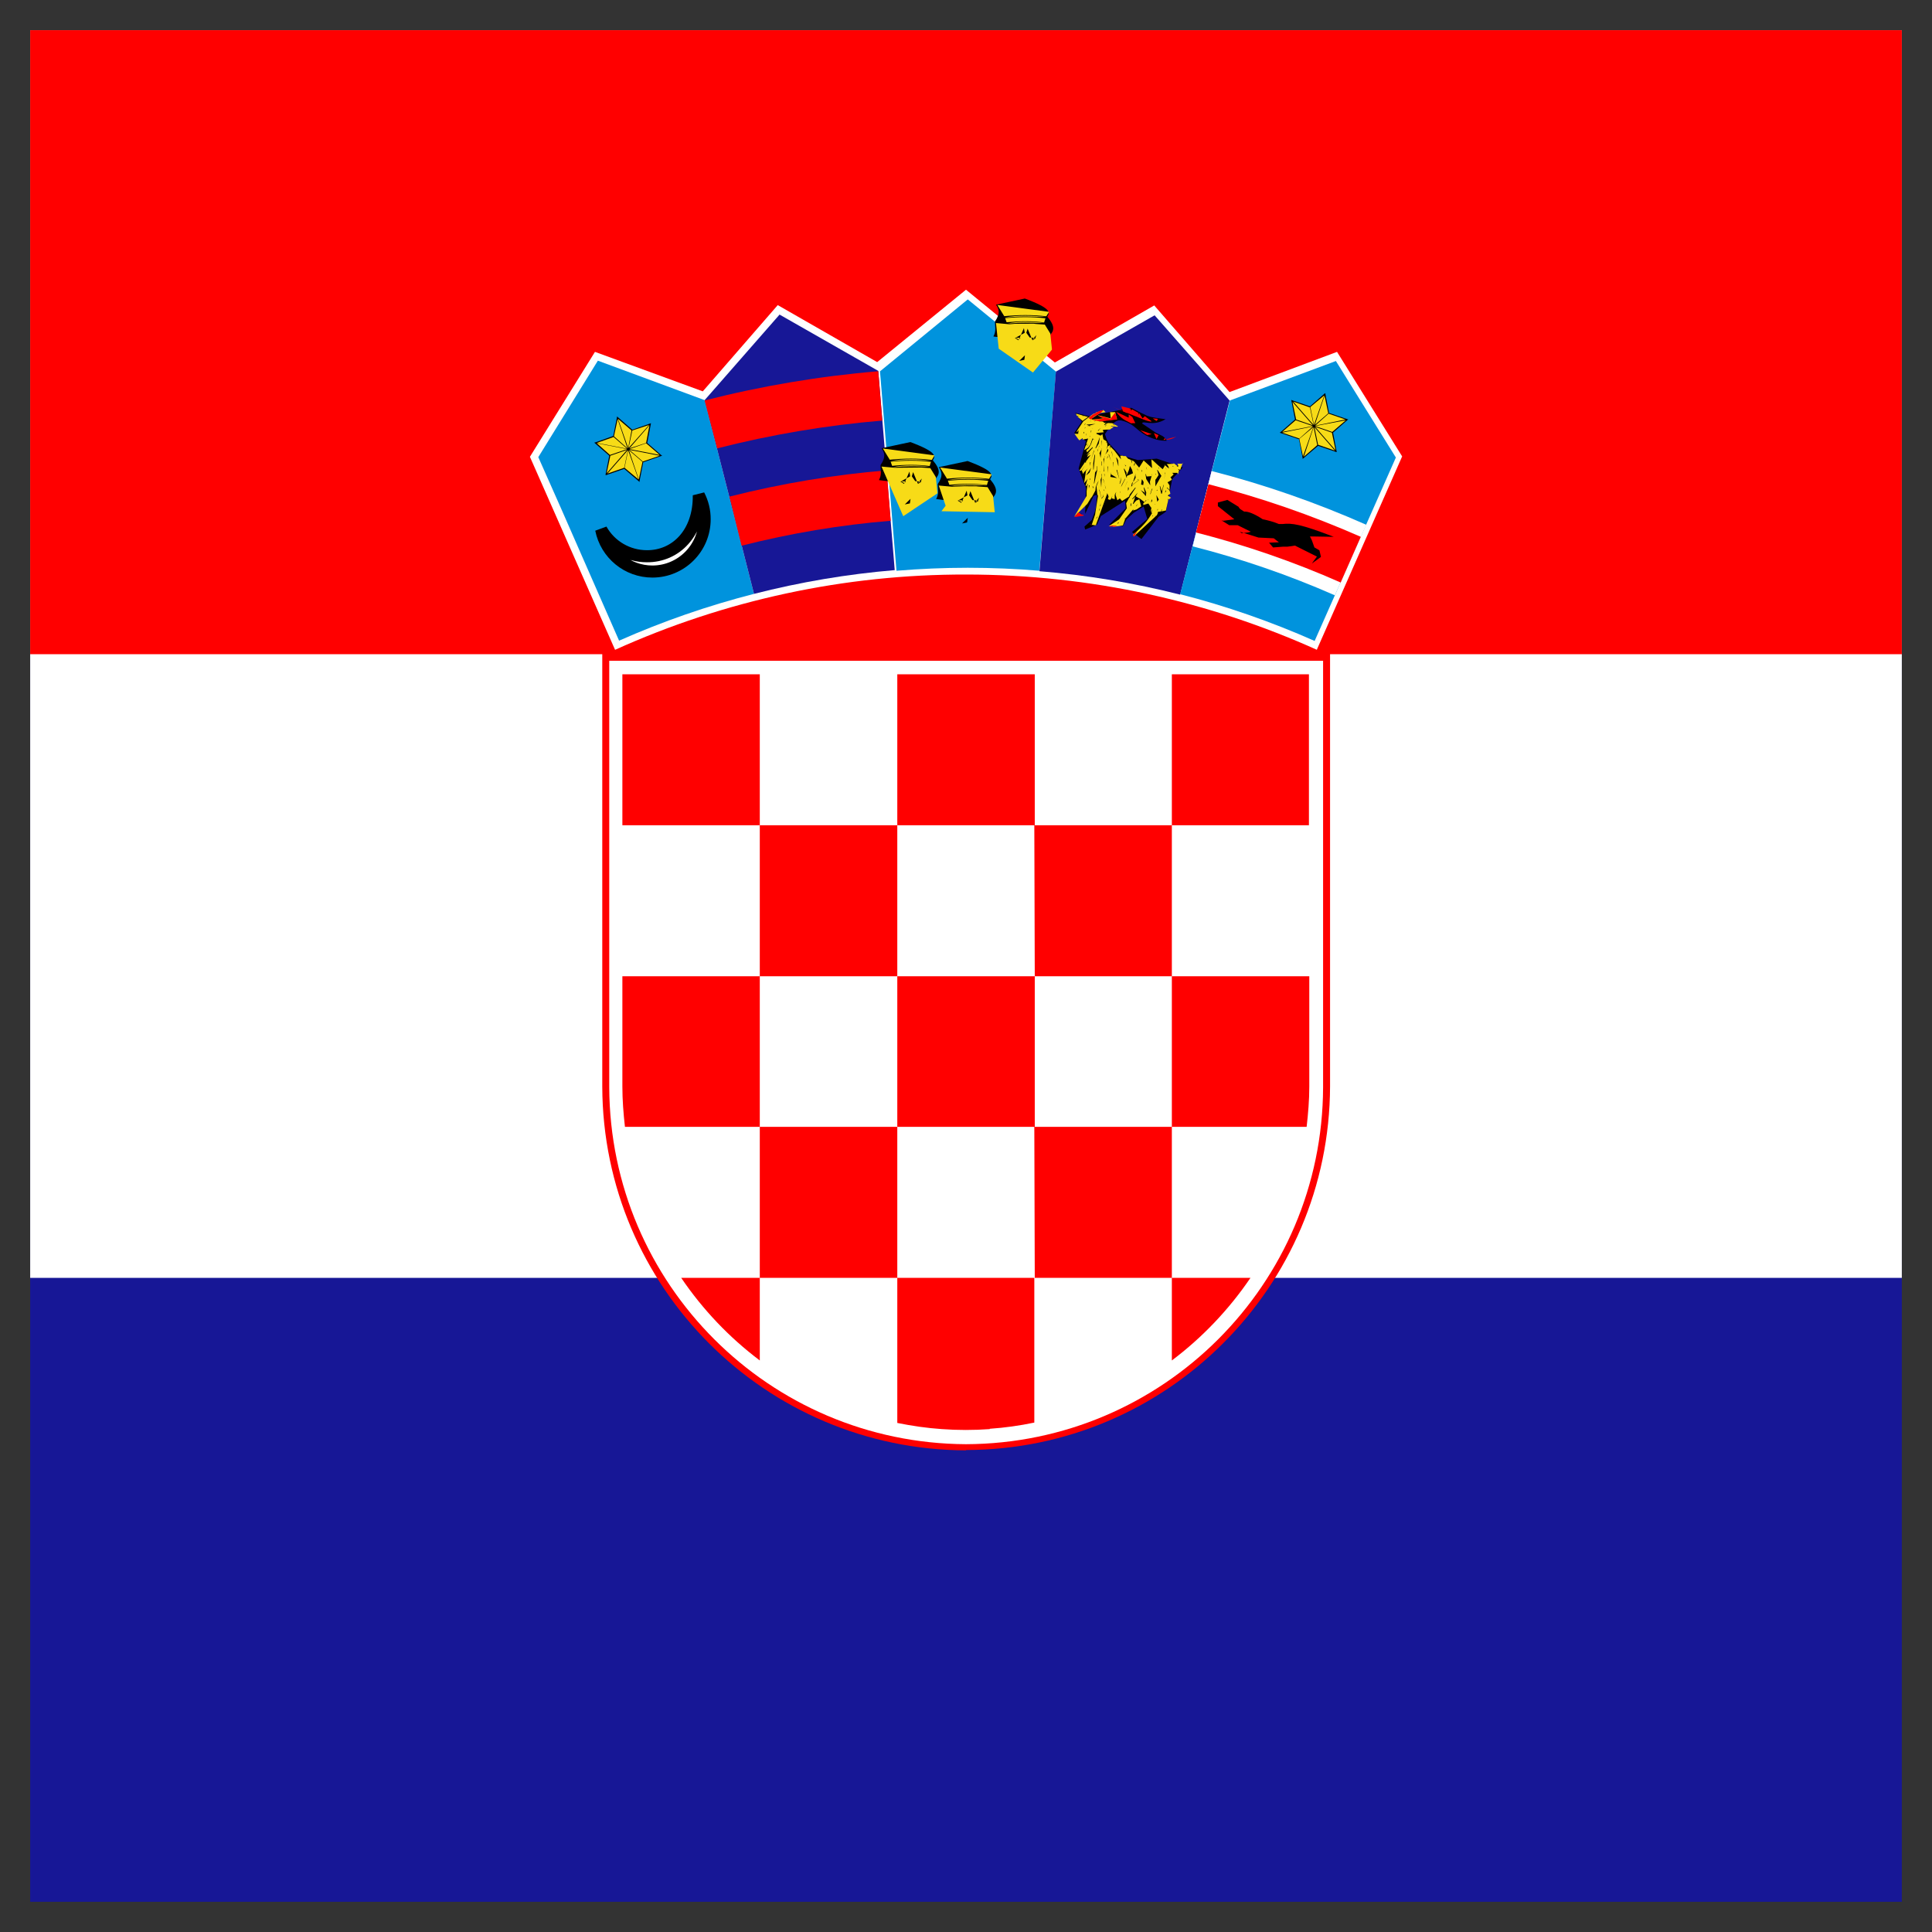 <?xml version="1.0" encoding="utf-8"?>
<!DOCTYPE svg PUBLIC "-//W3C//DTD SVG 1.1//EN" "http://www.w3.org/Graphics/SVG/1.1/DTD/svg11.dtd">
<svg xmlns="http://www.w3.org/2000/svg" xmlns:xlink="http://www.w3.org/1999/xlink" version="1.1" baseProfile="full" width="64" height="64" viewBox="0 0 64.00 64.00" enable-background="new 0 0 64.00 64.00" xml:space="preserve">
	<rect x="0" y="0" width="64.00" height="64.00" fill="#333333" stroke="none"/>
	<rect x="1" y="1" fill="#171796" fill-opacity="1" stroke-width="1.333" stroke-linejoin="miter" width="62" height="62"/>
	<rect x="1" y="1" fill="#FFFFFF" fill-opacity="1" stroke-width="1.333" stroke-linejoin="miter" width="62" height="41.331"/>
	<rect x="1" y="1" fill="#FF0000" fill-opacity="1" stroke-width="1.333" stroke-linejoin="miter" width="62" height="20.671"/>
	<path fill="#FF0000" fill-opacity="1" stroke-width="1.333" stroke-linejoin="miter" d="M 32,48.034C 38.653,48.022 44.041,42.633 44.06,35.985L 44.06,21.658L 19.951,21.658L 19.951,35.996C 19.972,42.641 25.353,48.022 32,48.045L 32,48.034 Z "/>
	<path fill="#FFFFFF" fill-opacity="1" stroke-width="1.333" stroke-linejoin="miter" d="M 32,47.841C 38.52,47.818 43.807,42.543 43.829,36.019L 43.829,21.889L 20.182,21.889L 20.182,36.019C 20.209,42.535 25.484,47.81 32,47.841 Z "/>
	<path fill="#FF0000" fill-opacity="1" stroke-width="1.333" stroke-linejoin="miter" d="M 25.169,22.337L 20.617,22.337L 20.617,27.338L 25.169,27.338L 25.169,22.337 Z M 25.169,32.339L 29.724,32.339L 29.724,27.338L 25.169,27.338L 25.169,32.339 Z M 20.617,35.996C 20.617,36.443 20.653,36.893 20.702,37.328L 25.169,37.328L 25.169,32.339L 20.617,32.339L 20.617,35.996 Z M 34.278,32.339L 29.724,32.339L 29.724,37.328L 34.278,37.328L 34.278,32.339 Z M 34.278,42.331L 38.819,42.331L 38.819,37.328L 34.263,37.328L 34.278,42.331 Z M 38.819,45.067C 39.83,44.306 40.711,43.379 41.423,42.331L 38.819,42.331L 38.819,45.078L 38.819,45.067 Z M 25.169,42.331L 29.724,42.331L 29.724,37.328L 25.169,37.328L 25.169,42.331 Z M 22.566,42.331C 23.277,43.379 24.157,44.306 25.169,45.067L 25.169,42.331L 22.566,42.331 Z M 32.787,47.33C 33.283,47.296 33.777,47.227 34.263,47.125L 34.263,42.331L 29.724,42.331L 29.724,47.137C 30.21,47.235 30.704,47.307 31.202,47.341C 31.733,47.379 32.254,47.379 32.787,47.341L 32.787,47.33 Z M 43.284,37.328C 43.334,36.893 43.372,36.443 43.372,35.996L 43.372,32.339L 38.819,32.339L 38.819,37.328L 43.284,37.328 Z M 34.278,32.339L 38.819,32.339L 38.819,27.338L 34.263,27.338L 34.278,32.339 Z M 34.278,22.337L 29.724,22.337L 29.724,27.338L 34.278,27.338L 34.278,22.337 Z M 43.36,27.338L 43.36,22.337L 38.819,22.337L 38.819,27.338L 43.36,27.338 Z "/>
	<path fill="#FFFFFF" fill-opacity="1" stroke-width="1.333" stroke-linejoin="miter" d="M 43.625,21.514L 46.448,15.119L 44.291,11.656L 40.73,12.988L 38.236,10.118L 34.944,12.008L 32,9.597L 29.058,11.995L 25.764,10.107L 23.281,12.964L 19.709,11.656L 17.554,15.132L 20.375,21.526C 24.029,19.875 27.991,19.024 32,19.032C 36.14,19.032 40.075,19.927 43.625,21.526L 43.625,21.514 Z "/>
	<path fill="#0093DD" fill-opacity="1" stroke-width="1.333" stroke-linejoin="miter" d="M 23.342,13.255L 19.805,11.948L 17.832,15.143L 18.595,16.863L 20.508,21.223C 21.951,20.583 23.446,20.065 24.977,19.673L 23.342,13.255 Z "/>
	<path fill="#FFFFFF" fill-opacity="1" stroke-width="0.4" stroke-linejoin="miter" stroke="#000000" stroke-opacity="1" d="M 23.149,16.404C 23.277,16.65 23.344,16.924 23.342,17.202C 23.342,18.159 22.566,18.933 21.611,18.933C 20.786,18.933 20.076,18.35 19.915,17.541C 20.222,18.09 20.801,18.426 21.429,18.426C 22.384,18.432 23.166,17.662 23.149,16.404 Z "/>
	<path fill="#000000" fill-opacity="1" stroke-width="1.333" stroke-linejoin="miter" d="M 21.561,14.018L 21.561,14.042L 21.44,14.672L 21.913,15.083L 21.938,15.096L 21.9,15.107L 21.308,15.313L 21.187,15.93L 21.187,15.966L 21.162,15.944L 20.678,15.531L 20.084,15.737L 20.061,15.737L 20.061,15.713L 20.182,15.096L 19.709,14.683L 19.684,14.659L 19.709,14.659L 20.314,14.441L 20.436,13.836L 20.436,13.8L 20.46,13.812L 20.945,14.235L 21.537,14.029L 21.561,14.018 Z "/>
	<path fill="#F7DB17" fill-opacity="1" stroke-width="1.333" stroke-linejoin="miter" d="M 20.848,14.901L 21.294,15.289L 21.853,15.096L 20.848,14.901 Z M 20.848,14.877L 21.853,15.071L 21.404,14.683L 20.848,14.877 Z M 19.77,14.672L 20.774,14.865L 20.326,14.477L 19.77,14.672 Z M 20.774,14.877L 19.77,14.683L 20.205,15.071L 20.774,14.877 Z M 20.823,14.841L 21.501,14.078L 20.945,14.26L 20.823,14.841 Z M 20.097,15.677L 20.774,14.901L 20.218,15.096L 20.097,15.677 Z M 20.799,14.914L 20.122,15.688L 20.678,15.495L 20.799,14.914 Z M 21.514,14.089L 20.848,14.854L 21.404,14.672L 21.514,14.089 Z M 20.788,14.854L 20.46,13.885L 20.339,14.453L 20.788,14.854 Z M 21.151,15.883L 20.81,14.914L 20.689,15.495L 21.151,15.883 Z M 20.835,14.914L 21.162,15.883L 21.283,15.3L 20.835,14.914 Z M 20.471,13.872L 20.81,14.841L 20.92,14.26L 20.471,13.872 Z "/>
	<path fill="#171796" fill-opacity="1" stroke-width="1.333" stroke-linejoin="miter" d="M 29.094,12.286L 25.824,10.421L 23.342,13.255L 24.977,19.673C 26.505,19.282 28.066,19.018 29.639,18.886L 29.094,12.286 Z "/>
	<path fill="#FF0000" fill-opacity="1" stroke-width="1.333" stroke-linejoin="miter" d="M 24.577,18.074C 26.193,17.664 27.843,17.387 29.506,17.251L 29.372,15.581C 27.616,15.726 25.873,16.018 24.165,16.451L 24.564,18.074L 24.577,18.074 Z M 23.754,14.854C 25.55,14.394 27.38,14.087 29.226,13.932L 29.094,12.298C 27.152,12.46 25.228,12.784 23.342,13.266L 23.754,14.841L 23.754,14.854 Z "/>
	<g>
		<path fill="#0093DD" fill-opacity="1" stroke-width="1.333" stroke-linejoin="miter" d="M 34.982,12.301L 34.974,12.305L 32.059,9.918L 29.151,12.301L 29.697,18.907C 30.477,18.842 31.264,18.808 32.059,18.808C 32.859,18.808 33.65,18.842 34.429,18.907L 34.982,12.301 Z "/>
		<g>
			<path fill="#000000" fill-opacity="1" stroke-width="1.333" stroke-linejoin="miter" d="M 31.099,15.476C 31.181,15.611 31.264,15.743 31.063,16.037C 31.061,16.201 31.113,16.349 31.011,16.532L 32.874,16.767L 32.886,16.492C 33.018,16.345 33.071,16.197 32.798,15.876C 32.88,15.743 32.956,15.609 32.053,15.272 Z "/>
			<g>
				<path fill="#F7DB17" fill-opacity="1" stroke-width="1.333" stroke-linejoin="miter" d="M 32.821,15.771L 32.829,15.7 Z M 31.294,15.7 Z M 32.685,15.976 Z M 31.449,16.012L 31.449,15.976 Z M 32.764,15.883C 32.534,15.855 32.303,15.842 32.072,15.842C 31.841,15.842 31.61,15.855 31.381,15.904C 31.614,15.881 31.843,15.87 32.072,15.87C 32.301,15.87 32.528,15.881 32.764,15.883 Z "/>
				<path fill="#F7DB17" fill-opacity="1" stroke-width="1.333" stroke-linejoin="miter" d="M 31.372,15.857C 31.607,15.834 31.839,15.821 32.072,15.821C 32.303,15.821 32.534,15.834 32.764,15.862L 32.855,15.713L 31.143,15.488L 31.34,15.807L 31.37,15.859L 31.372,15.857 Z M 32.414,16.116L 32.343,16.108L 31.93,16.106L 31.538,16.123L 31.098,16.084L 31.325,16.753L 31.186,16.935L 32.952,16.969L 32.95,16.941L 32.897,16.434L 32.715,16.137 Z "/>
				<path fill="#F7DB17" fill-opacity="1" stroke-width="1.333" stroke-linejoin="miter" d="M 32.698,16.082C 32.49,16.055 32.282,16.048 32.072,16.048C 31.864,16.048 31.654,16.059 31.474,16.104C 31.673,16.086 31.868,16.076 32.066,16.076C 32.273,16.076 32.481,16.082 32.698,16.082 Z "/>
				<path fill="#F7DB17" fill-opacity="1" stroke-width="1.333" stroke-linejoin="miter" d="M 31.448,16.061C 31.657,16.04 31.866,16.027 32.072,16.027C 32.28,16.027 32.486,16.04 32.693,16.067L 32.719,15.98L 32.738,15.927C 32.517,15.902 32.295,15.891 32.072,15.891C 31.849,15.891 31.625,15.902 31.4,15.923L 31.438,16.031L 31.448,16.059L 31.448,16.061 Z M 32.388,15.934 Z M 32.388,15.953 Z M 32.095,15.963L 32.057,15.925 Z M 32.057,15.982L 32.057,15.945 Z M 31.728,16.008L 31.73,15.932 Z M 31.73,15.953 Z "/>
			</g>
			<path fill="#000000" fill-opacity="1" stroke-width="1.333" stroke-linejoin="miter" d="M 32.07,15.698 Z M 32.081,15.662 Z M 32.325,17.229L 32.159,17.27L 32.325,17.229 Z M 32.343,17.128L 32.148,17.209L 32.343,17.128 Z M 31.784,17.109L 31.958,17.23L 31.784,17.109 Z M 31.799,17.208L 31.949,17.291L 31.799,17.208 Z M 32.036,17.306L 32.059,17.153L 31.868,17.34 Z M 31.977,17.404L 32.1,17.425L 31.977,17.404 Z M 32.159,16.46 Z M 31.974,16.477 Z M 31.907,16.786 Z M 31.845,16.657L 31.726,16.585L 32.047,16.409L 32.023,16.254 Z M 31.743,16.57L 31.852,16.636L 31.907,16.574 Z M 32.102,16.407L 32.214,16.566L 32.422,16.585L 32.305,16.657L 32.144,16.267L 32.146,16.267 Z M 32.297,16.636L 32.405,16.57L 32.433,16.487 Z "/>
			<path fill="#000000" fill-opacity="1" stroke-width="1.333" stroke-linejoin="miter" d="M 32.333,16.502 Z M 32.333,16.524 Z M 32.333,16.541 Z M 31.813,16.504 Z M 31.813,16.524 Z M 31.813,16.543 Z "/>
		</g>
		<g>
			<path fill="#000000" fill-opacity="1" stroke-width="1.333" stroke-linejoin="miter" d="M 29.203,14.848C 29.285,14.981 29.368,15.115 29.168,15.408C 29.166,15.571 29.217,15.718 29.116,15.904L 30.976,16.137L 30.988,15.862C 31.122,15.717 31.173,15.569 30.901,15.248C 30.984,15.113 31.058,14.981 30.157,14.644 Z "/>
			<g>
				<path fill="#F7DB17" fill-opacity="1" stroke-width="1.333" stroke-linejoin="miter" d="M 30.923,15.141L 30.931,15.071L 30.931,15.07 Z M 29.398,15.07 Z M 30.787,15.348 Z M 29.553,15.384L 29.553,15.348 Z M 30.869,15.255C 30.638,15.227 30.407,15.213 30.176,15.213C 29.945,15.213 29.714,15.227 29.485,15.276C 29.718,15.253 29.947,15.24 30.176,15.24C 30.405,15.24 30.632,15.253 30.869,15.255 Z "/>
				<path fill="#F7DB17" fill-opacity="1" stroke-width="1.333" stroke-linejoin="miter" d="M 29.476,15.229C 29.711,15.206 29.943,15.193 30.176,15.193C 30.407,15.193 30.638,15.206 30.869,15.234L 30.957,15.085L 29.247,14.858L 29.444,15.179L 29.474,15.229L 29.476,15.229 Z M 30.517,15.486L 29.642,15.495L 29.202,15.456L 29.921,17.1L 31.056,16.341L 31.052,16.311L 31.001,15.804L 30.819,15.508L 30.819,15.507 Z "/>
				<path fill="#F7DB17" fill-opacity="1" stroke-width="1.333" stroke-linejoin="miter" d="M 30.8,15.454C 30.592,15.427 30.384,15.42 30.176,15.42C 29.966,15.42 29.758,15.431 29.578,15.476C 29.777,15.458 29.972,15.448 30.17,15.448C 30.377,15.448 30.585,15.454 30.8,15.454 Z "/>
				<path fill="#F7DB17" fill-opacity="1" stroke-width="1.333" stroke-linejoin="miter" d="M 29.552,15.433C 29.762,15.41 29.97,15.399 30.176,15.399C 30.382,15.399 30.588,15.41 30.797,15.437L 30.823,15.351L 30.84,15.298C 30.619,15.272 30.397,15.261 30.176,15.261C 29.953,15.261 29.73,15.272 29.504,15.295L 29.542,15.401L 29.553,15.431L 29.552,15.433 Z M 30.492,15.304 Z M 30.492,15.325 Z M 30.197,15.334L 30.159,15.297 Z M 30.161,15.351L 30.159,15.315 Z M 29.832,15.38L 29.834,15.304 Z M 29.834,15.323 Z "/>
			</g>
			<path fill="#000000" fill-opacity="1" stroke-width="1.333" stroke-linejoin="miter" d="M 30.174,15.07 Z M 30.184,15.034 Z M 30.43,16.598L 30.263,16.64L 30.43,16.598 Z M 30.447,16.498L 30.252,16.579L 30.447,16.498 Z M 29.888,16.479L 30.062,16.6L 29.888,16.479 Z M 29.904,16.578L 30.053,16.663L 29.904,16.578 Z M 30.14,16.676L 30.163,16.524L 29.972,16.71 Z M 30.081,16.774L 30.204,16.795L 30.081,16.774 Z M 30.263,15.832 Z M 30.078,15.847L 30.078,15.849 Z M 30.011,16.155 Z M 29.949,16.029L 29.83,15.955L 30.149,15.779L 30.127,15.624L 30.125,15.626 Z M 29.847,15.942L 29.957,16.006L 30.011,15.945 Z M 30.206,15.779L 30.318,15.938L 30.526,15.957L 30.409,16.029L 30.248,15.639 Z M 30.401,16.006L 30.509,15.942L 30.537,15.857L 30.535,15.857 Z "/>
			<path fill="#000000" fill-opacity="1" stroke-width="1.333" stroke-linejoin="miter" d="M 30.437,15.874 Z M 30.437,15.894 Z M 30.437,15.913 Z M 29.917,15.876 Z M 29.917,15.896 Z M 29.917,15.915 Z "/>
		</g>
		<g>
			<path fill="#000000" fill-opacity="1" stroke-width="1.333" stroke-linejoin="miter" d="M 32.995,10.093C 33.077,10.226 33.16,10.358 32.959,10.653C 32.959,10.816 33.008,10.964 32.908,11.147L 34.77,11.382L 34.778,11.107C 34.914,10.962 34.967,10.814 34.694,10.491C 34.778,10.358 34.853,10.226 33.949,9.889 Z "/>
			<g>
				<path fill="#F7DB17" fill-opacity="1" stroke-width="1.333" stroke-linejoin="miter" d="M 34.717,10.387L 34.725,10.375L 34.725,10.315 Z M 33.19,10.315 Z M 34.581,10.593 Z M 33.345,10.629L 33.345,10.593 Z M 34.66,10.498C 34.429,10.472 34.199,10.459 33.968,10.459C 33.737,10.459 33.506,10.47 33.277,10.519C 33.51,10.498 33.739,10.485 33.968,10.485C 34.195,10.485 34.422,10.498 34.66,10.498 Z "/>
				<path fill="#F7DB17" fill-opacity="1" stroke-width="1.333" stroke-linejoin="miter" d="M 33.268,10.474C 33.502,10.451 33.737,10.438 33.968,10.438C 34.199,10.438 34.429,10.451 34.66,10.477L 34.751,10.33L 33.039,10.103L 33.236,10.424L 33.268,10.474 Z M 34.308,10.731L 34.24,10.723L 33.691,10.726L 33.614,10.727L 33.586,10.729L 33.434,10.741L 32.993,10.701L 33.084,11.55L 34.218,12.341L 34.846,11.584L 34.846,11.556L 34.793,11.049L 34.611,10.752 Z "/>
				<path fill="#F7DB17" fill-opacity="1" stroke-width="1.333" stroke-linejoin="miter" d="M 34.596,10.699C 34.384,10.672 34.18,10.665 33.968,10.663C 33.76,10.663 33.55,10.676 33.372,10.72C 33.569,10.703 33.765,10.691 33.96,10.691C 34.168,10.691 34.377,10.699 34.596,10.699 Z "/>
				<path fill="#F7DB17" fill-opacity="1" stroke-width="1.333" stroke-linejoin="miter" d="M 33.345,10.676C 33.553,10.655 33.761,10.644 33.968,10.644C 34.176,10.644 34.384,10.655 34.588,10.682L 34.615,10.595L 34.634,10.544C 34.414,10.517 34.191,10.506 33.968,10.506C 33.745,10.506 33.521,10.517 33.296,10.538L 33.334,10.646L 33.345,10.674L 33.343,10.676L 33.345,10.676 Z M 34.286,10.55 Z M 34.286,10.568 Z M 33.99,10.58L 33.953,10.542 Z M 33.953,10.597L 33.953,10.561 Z M 33.627,10.55 Z M 33.627,10.568 Z "/>
			</g>
			<path fill="#000000" fill-opacity="1" stroke-width="1.333" stroke-linejoin="miter" d="M 33.968,10.313L 33.968,10.315 Z M 33.975,10.277 Z M 34.221,11.843L 34.055,11.885L 34.221,11.843 Z M 34.24,11.743L 34.044,11.825L 34.24,11.743 Z M 33.68,11.724L 33.854,11.843L 33.68,11.724 Z M 33.695,11.823L 33.845,11.906L 33.695,11.823 Z M 33.932,11.919L 33.953,11.768L 33.763,11.955 Z M 33.873,12.019L 33.998,12.04L 33.873,12.019 Z M 34.055,11.075 Z M 33.869,11.092 Z M 33.805,11.401 Z M 33.741,11.272L 33.621,11.2L 33.945,11.024L 33.919,10.869 Z M 33.639,11.185L 33.748,11.251L 33.803,11.191 Z M 33.998,11.024L 34.112,11.181L 34.316,11.2L 34.202,11.272L 34.04,10.884L 34.044,10.882 Z M 34.195,11.251L 34.301,11.185L 34.331,11.102 Z "/>
			<path fill="#000000" fill-opacity="1" stroke-width="1.333" stroke-linejoin="miter" d="M 34.229,11.119 Z M 34.229,11.14 Z M 34.229,11.159 Z M 33.709,11.121 Z M 33.709,11.142 Z M 33.709,11.159 Z "/>
		</g>
	</g>
	<path fill="#171796" fill-opacity="1" stroke-width="1.333" stroke-linejoin="miter" d="M 40.73,13.266L 38.248,10.445L 34.978,12.311L 34.433,18.922C 36.008,19.05 37.566,19.31 39.095,19.698L 40.73,13.28L 40.73,13.266 Z "/>
	<path fill="#000000" fill-opacity="1" stroke-width="1.333" stroke-linejoin="miter" d="M 36.068,13.787L 37.472,13.508L 37.729,13.643L 38.005,13.775C 38.191,13.84 38.395,13.857 38.611,13.885C 38.187,14.15 37.85,13.908 37.835,14.029L 38.285,14.332C 38.425,14.408 38.584,14.447 38.649,14.598C 38.418,14.612 38.187,14.538 37.971,14.43C 37.801,14.332 37.68,14.224 37.548,14.114C 37.434,14.025 37.298,13.965 37.158,13.932C 37.033,13.906 36.904,13.909 36.602,14.381L 36.651,14.527L 36.723,14.672L 37.097,15.071L 37.691,15.24L 38.32,15.193L 39.182,15.482L 38.831,15.87L 38.622,16.948L 38.577,16.984L 38.38,17.117L 37.812,17.857L 37.498,17.626L 38.005,17.191L 37.884,16.778L 37.559,16.984L 37.317,17.202L 37.196,17.433L 36.745,17.384L 37.29,16.839L 37.268,16.585L 36.469,17.094L 36.337,17.384L 35.947,17.541L 35.924,17.444L 36.166,17.227L 36.261,16.973L 36.31,16.767L 36.337,16.39L 36.227,16.428L 35.947,17.02L 35.973,16.173L 35.875,15.906L 35.731,15.52L 35.973,14.612L 35.584,14.345L 35.837,13.968L 35.621,13.679L 35.633,13.679 Z "/>
	<g>
		<path fill="#F7DB17" fill-opacity="1" stroke-width="1.333" stroke-linejoin="miter" d="M 37.812,16.767L 37.654,16.875L 37.532,16.912L 37.548,16.863L 37.279,17.177L 37.196,17.408L 36.761,17.469L 36.882,17.444L 36.855,17.419L 36.794,17.433L 36.723,17.419L 36.745,17.419L 37.075,17.202L 37.328,16.839L 37.305,16.67L 37.411,16.476L 37.521,16.536L 37.608,16.451L 37.532,16.682L 37.532,16.693L 37.548,16.693L 37.608,16.61L 37.62,16.61L 37.631,16.585L 37.741,16.536L 37.801,16.767L 37.812,16.767 Z "/>
		<path fill="#F7DB17" fill-opacity="1" stroke-width="1.333" stroke-linejoin="miter" d="M 35.803,15.603L 35.826,15.581L 35.936,15.422L 35.837,15.581L 35.875,15.701L 35.913,15.641L 36.034,15.52L 35.973,15.603L 35.913,16.004L 35.958,15.955L 35.996,15.906L 36.045,15.845L 36.068,15.773L 36.008,15.919L 35.958,16.112L 36.008,16.076L 36.034,16.027L 36.045,16.027L 36.019,16.088L 35.996,16.269L 35.996,16.476L 35.996,16.428L 35.584,17.117L 36.019,16.693L 36.129,16.511L 36.178,16.451L 36.288,16.247L 36.299,16.125L 36.31,16.101L 36.348,16.004L 36.397,15.919L 36.359,16.016L 36.322,16.112L 36.348,16.367L 36.371,16.428L 36.276,17.045L 36.166,17.384L 36.25,17.397L 36.31,17.397L 36.31,17.372L 36.673,16.367L 36.673,16.343L 36.685,16.343L 36.685,16.367L 36.7,16.379L 36.723,16.451L 36.7,16.536L 36.772,16.56L 36.821,16.5L 36.844,16.428L 36.832,16.511L 36.927,16.536L 36.927,16.39L 36.976,16.294L 36.953,16.39L 37.014,16.572L 37.063,16.536L 37.097,16.511L 37.169,16.596L 37.4,16.451L 37.426,16.379L 37.608,16.148L 37.62,16.161L 37.426,16.451L 37.426,16.572L 37.51,16.524L 37.691,16.318L 37.62,16.439L 37.741,16.511L 37.752,16.511L 37.911,16.633L 37.934,16.61L 37.956,16.572L 37.971,16.572L 37.971,16.585L 37.945,16.61L 37.873,16.67L 37.873,16.731L 38.032,16.682L 38.043,16.682L 38.138,16.827L 38.153,16.767L 38.127,16.899L 38.127,16.96L 38.187,16.875L 38.138,16.973L 38.164,16.996C 38.077,17.13 37.994,17.323 37.532,17.711L 37.559,17.771L 38.32,17.07L 38.346,17.02L 38.357,16.96L 38.622,16.912L 38.698,16.572L 38.683,16.511L 38.709,16.549L 38.793,16.489L 38.683,16.415L 38.77,16.354L 38.743,16.247L 38.649,16.161L 38.66,16.148L 38.743,16.233L 38.743,16.076L 38.638,15.919L 38.672,15.98L 38.819,15.894L 38.793,15.834L 38.77,15.809L 38.793,15.798L 38.88,15.713L 38.831,15.664L 39.001,15.664L 39.023,15.713L 39.061,15.567L 39.035,15.567L 39.035,15.543L 39.046,15.543L 39.073,15.556L 39.095,15.567L 39.182,15.325L 39.182,15.361L 39.001,15.361L 39.023,15.399L 39.035,15.446L 39.035,15.459L 38.853,15.325L 38.864,15.338L 38.891,15.361L 38.649,15.374L 38.698,15.435L 38.721,15.507L 38.721,15.52L 38.562,15.386L 38.588,15.422L 38.516,15.543L 38.335,15.386L 38.153,15.217L 38.164,15.217L 38.176,15.253L 38.138,15.217L 38.164,15.507L 37.884,15.253L 37.741,15.482L 37.729,15.482L 37.559,15.278L 37.366,15.193L 37.29,15.107L 37.207,15.107L 37.245,15.143L 37.196,15.096L 37.109,15.096L 37.135,15.217L 36.916,14.926L 36.783,14.793L 36.783,14.854L 36.772,14.854L 36.772,14.744L 36.7,14.78L 36.651,14.89L 36.685,14.769L 36.673,14.635L 36.662,14.672L 36.651,14.672L 36.651,14.635L 36.662,14.623L 36.552,14.551L 36.518,14.381L 36.458,14.43L 36.322,14.37L 36.322,14.345L 36.564,14.32L 36.53,14.248L 36.518,14.248L 36.59,14.235L 36.821,14.224L 36.783,14.224L 36.783,14.211L 36.893,14.15L 36.806,14.127L 36.806,14.114L 37.014,14.139L 37.037,14.127L 36.844,14.018L 36.579,14.006L 36.541,13.968L 36.48,13.957L 36.397,13.957L 36.397,13.946L 36.48,13.946L 37.003,13.885L 36.942,13.654L 36.772,13.654L 36.794,13.847L 36.794,13.86L 36.359,13.751L 36.552,13.86L 36.178,13.896L 36.155,13.872L 36.443,13.679L 36.624,13.654L 36.552,13.582L 36.261,13.679L 36.337,13.679L 36.288,13.703L 36.227,13.703L 35.886,13.957L 35.693,14.248L 35.656,14.32L 35.693,14.296L 35.731,14.248L 35.716,14.37L 35.595,14.37L 35.705,14.527L 35.754,14.587L 35.864,14.513L 35.864,14.562L 36.045,14.527L 35.913,14.914L 36.045,14.829L 36.117,14.733L 36.155,14.623L 36.189,14.527L 36.2,14.527L 36.261,14.574L 36.299,14.574L 36.2,14.551L 36.14,14.719L 36.057,14.854L 35.985,14.914L 36.008,14.986L 36.2,14.805L 36.189,14.854L 36.178,14.854L 35.985,15.083L 36.034,15.047L 36.079,15.011L 36.094,15.011L 36.094,15.022L 36.045,15.058L 36.008,15.143L 36.129,15.071L 35.973,15.289L 35.973,15.325L 35.947,15.325L 35.947,15.3L 35.754,15.592L 35.803,15.592L 35.803,15.603 Z "/>
		<path fill="#F7DB17" fill-opacity="1" stroke-width="1.333" stroke-linejoin="miter" d="M 35.693,13.8L 35.731,13.787L 35.765,13.787L 35.671,13.775L 35.644,13.703L 36.045,13.812L 35.852,13.946L 35.864,13.946 Z "/>
	</g>
	<path fill="#000000" fill-opacity="1" stroke-width="1.333" stroke-linejoin="miter" d="M 37.862,16.742L 37.812,16.767L 37.862,16.693L 37.862,16.742 Z M 38.115,17.287L 38.005,17.384L 38.066,17.323L 38.104,17.276L 38.115,17.276L 38.115,17.287 Z M 38.285,17.081L 38.259,17.117L 38.274,17.081L 38.285,17.081 Z M 38.115,17.166L 38.164,17.117L 38.187,17.07L 38.199,17.081 Z M 38.346,16.899L 38.335,16.924L 38.346,16.863L 38.357,16.863L 38.357,16.875 Z M 38.49,16.875L 38.478,16.935L 38.456,16.996L 38.441,16.996L 38.467,16.935L 38.478,16.875L 38.49,16.875 Z M 38.49,16.282L 38.539,16.065L 38.55,16.065L 38.49,16.343L 38.49,16.354L 38.467,16.354L 38.418,16.101L 38.429,16.101 Z M 38.335,16.222L 38.335,16.258L 38.32,16.258L 38.32,16.233L 38.335,16.222 Z M 38.38,16.536L 38.395,16.536L 38.335,16.621L 38.308,16.415L 38.308,16.404 Z M 38.441,16.621L 38.441,16.476 Z M 38.562,16.451L 38.562,16.67L 38.562,16.451 Z M 38.622,16.247L 38.622,16.282L 38.6,16.318L 38.6,16.282L 38.611,16.247L 38.622,16.247 Z M 38.562,15.906L 38.562,15.944L 38.562,15.906 Z M 38.6,15.664L 38.562,15.883L 38.588,15.749L 38.588,15.652L 38.6,15.664 Z M 38.346,15.567L 38.478,15.773L 38.467,15.773L 38.274,16.112L 38.274,15.883L 38.285,15.883L 38.38,15.737L 38.335,15.581L 38.335,15.567L 38.346,15.567 Z M 39.012,15.446L 39.001,15.459L 38.986,15.459L 38.986,15.435L 39.001,15.435L 39.012,15.446 Z M 38.88,15.459L 38.842,15.446L 38.842,15.435L 38.853,15.435 Z M 38.611,15.495L 38.649,15.567L 38.611,15.507L 38.611,15.495 Z M 37.835,15.581L 37.835,15.628L 37.824,15.628L 37.824,15.567L 37.835,15.567L 37.835,15.581 Z M 37.983,15.495L 37.983,15.531L 37.994,15.543L 37.994,15.556L 37.971,15.507L 37.971,15.495L 37.983,15.495 Z M 38.285,15.701L 38.285,15.737L 38.274,15.713L 38.274,15.688L 38.285,15.701 Z M 38.395,15.52L 38.38,15.52L 38.38,15.471 Z M 37.669,15.507L 37.68,15.556L 37.703,15.592L 37.729,15.652L 37.669,15.507 Z M 37.983,15.785L 38.153,15.773L 38.153,15.713L 38.164,15.713L 38.093,15.955L 38.104,16.076L 37.971,15.87L 37.945,15.701L 37.956,15.701 Z M 37.835,15.883L 37.884,15.966L 37.873,16.052L 37.873,16.065L 37.862,16.065L 37.801,16.052L 37.812,15.966L 37.824,15.883L 37.835,15.883 Z M 37.703,15.87L 37.703,15.894L 37.691,15.894L 37.691,15.87L 37.703,15.87 Z "/>
	<path fill="#000000" fill-opacity="1" stroke-width="1.333" stroke-linejoin="miter" d="M 37.498,16.076L 37.729,15.894L 37.741,15.894L 37.521,16.065L 37.487,16.112L 37.472,16.112L 37.498,16.004L 37.57,15.919L 37.62,15.823L 37.608,15.701L 37.62,15.688 Z M 37.896,16.148L 37.922,16.197L 37.971,16.318L 37.956,16.439L 37.79,16.233L 37.911,16.318L 37.945,16.404L 37.884,16.148L 37.896,16.148 Z M 38.017,16.148L 38.043,16.161L 38.043,16.186L 38.032,16.173L 38.017,16.148 Z M 38.176,16.197L 38.138,16.282L 38.115,16.367L 38.104,16.367L 38.127,16.282L 38.164,16.186L 38.176,16.197 Z M 38.259,16.718L 38.248,16.693L 38.259,16.693 Z M 38.164,16.549L 38.164,16.596L 38.138,16.646L 38.138,16.585L 38.153,16.549L 38.164,16.549 Z M 38.043,16.572L 38.032,16.56L 38.032,16.549L 38.043,16.549 Z M 37.873,16.524L 37.884,16.476 Z M 37.654,16.767L 37.642,16.767L 37.669,16.693L 37.669,16.706 Z M 37.025,17.348L 37.014,17.348L 37.048,17.299L 37.063,17.312 Z M 37.147,17.251L 37.158,17.251 Z M 37.256,17.202L 37.268,17.166L 37.279,17.166L 37.279,17.177 Z M 37.472,16.682L 37.472,16.778L 37.449,16.731L 37.461,16.67L 37.472,16.67L 37.472,16.682 Z M 37.593,15.386L 37.559,15.435L 37.559,15.422L 37.582,15.338L 37.593,15.338L 37.593,15.35 Z M 37.472,15.229L 37.498,15.289L 37.498,15.35L 37.461,15.229L 37.472,15.229 Z M 37.256,15.386L 37.305,15.435L 37.29,15.446 Z M 37.487,15.773L 37.487,15.809L 37.487,15.773 Z M 37.317,15.652L 37.317,15.749L 37.389,15.592L 37.411,15.52L 37.426,15.446L 37.438,15.446L 37.498,15.556L 37.532,15.677L 37.34,15.762L 37.328,15.762L 37.328,15.823L 37.317,15.823L 37.23,15.543L 37.23,15.52L 37.245,15.531 Z M 37.389,16.148L 37.389,16.209L 37.366,16.258L 37.366,16.148L 37.377,16.148L 37.389,16.148 Z M 37.097,16.269L 37.109,16.318L 37.097,16.318L 37.097,16.269 Z M 37.34,15.955L 37.245,16.186L 37.34,15.944L 37.34,15.955 Z M 37.279,15.859L 37.135,16.137L 37.158,16.065L 37.268,15.859L 37.279,15.859 Z M 36.965,16.004L 36.976,16.004 Z M 36.579,16.222L 36.579,16.247L 36.59,16.269L 36.579,16.258L 36.564,16.233L 36.564,16.222L 36.579,16.222 Z M 36.42,16.222L 36.492,16.511L 36.541,16.439L 36.552,16.367L 36.552,16.451L 36.492,16.524L 36.409,16.222L 36.42,16.222 Z M 36.458,16.67L 36.458,16.767L 36.443,16.767 Z M 36.42,16.912L 36.42,16.852L 36.431,16.852L 36.431,16.912L 36.42,16.912 Z M 36.31,17.166L 36.371,17.094L 36.322,17.177L 36.322,17.166L 36.31,17.166 Z M 36.166,16.318L 36.166,16.343L 36.166,16.318 Z M 35.924,16.899L 35.924,16.863L 35.924,16.899 Z M 36.624,16.173L 36.639,16.197L 36.541,15.87L 36.552,15.87 Z M 36.503,15.701L 36.48,16.148L 36.458,15.894L 36.492,15.798L 36.492,15.701L 36.503,15.701 Z M 36.216,16.186L 36.189,16.112L 36.2,16.112L 36.216,16.125 Z M 36.068,16.186L 36.068,16.076L 36.079,16.076L 36.094,16.076 Z M 36.867,15.156L 36.821,14.962L 36.832,14.962 Z M 36.806,15.278L 36.723,15.058L 36.734,15.058L 36.734,15.047 Z M 36.227,15.556L 36.216,15.556L 36.216,15.35L 36.261,15.058L 36.276,15.071 Z M 36.711,14.937L 36.613,15.058L 36.651,14.986L 36.685,14.89L 36.7,14.877L 36.711,14.877 Z M 36.25,14.926L 36.129,15.265L 36.189,15.083L 36.238,14.926L 36.25,14.926 Z M 36.492,14.937L 36.503,14.937L 36.503,14.926 Z M 36.42,15.011L 36.443,15.083L 36.458,15.168L 36.492,14.854L 36.492,14.865L 36.503,14.865 Z M 36.42,14.769L 36.359,14.914L 36.359,14.962L 36.382,14.865L 36.409,14.78L 36.409,14.769L 36.42,14.769 Z M 37.184,15.652L 37.147,15.556 Z M 37.147,15.798L 37.124,15.955L 37.097,16.027L 37.086,16.027L 37.147,15.798L 37.147,15.785L 37.147,15.798 Z M 37.003,15.556L 37.086,15.894L 36.988,15.581L 36.988,15.567L 37.003,15.567L 37.003,15.556 Z M 36.806,15.713L 36.806,15.641L 36.783,15.798L 36.988,15.834L 37.003,15.834 Z M 36.59,15.798L 36.579,15.713L 36.579,15.701L 36.59,15.701L 36.59,15.713 Z M 36.359,15.834L 36.359,15.87L 36.359,15.834 Z M 36.42,15.628L 36.431,15.617L 36.443,15.628 Z M 36.276,15.652L 36.337,15.567L 36.337,15.446L 36.348,15.446L 36.348,15.567L 36.25,16.016L 36.238,16.016 Z M 36.117,15.906L 36.094,15.859L 36.106,15.859L 36.117,15.859 Z M 36.7,15.446L 36.711,15.664L 36.685,15.459L 36.7,15.446 Z M 36.882,15.482L 36.867,15.313L 36.882,15.313 Z M 36.988,15.156L 37.037,15.253L 37.048,15.386L 37.048,15.446L 36.976,15.168L 36.988,15.156 Z M 36.7,15.132L 36.673,15.204L 36.685,15.119L 36.7,15.119L 36.7,15.132 Z M 36.094,15.652L 35.996,15.737L 35.985,15.737L 36.129,15.52L 36.129,15.507L 36.14,15.507 Z M 36.129,15.313L 36.094,15.435L 36.106,15.325L 36.117,15.313L 36.129,15.313 Z M 36.503,15.289L 36.503,15.422L 36.492,15.422L 36.492,15.289L 36.503,15.289 Z M 36.552,15.217L 36.579,15.617L 36.564,15.617L 36.564,15.313L 36.59,15.119L 36.602,15.119 Z M 35.996,14.067L 36.288,14.042L 36.382,14.042L 36.288,14.042L 36.034,14.114L 36.034,14.102L 36.14,14.127L 36.019,14.078L 36.008,14.078L 35.996,14.067 Z "/>
	<path fill="#000000" fill-opacity="1" stroke-width="1.333" stroke-linejoin="miter" d="M 36.14,14.054 Z M 36.371,14.26L 36.469,14.175L 36.382,14.271L 36.371,14.271L 36.371,14.26 Z M 36.882,14.067L 36.927,14.078L 36.927,14.089L 36.855,14.067 Z M 36.624,14.018L 36.711,14.006L 36.59,14.078L 36.579,14.078L 36.579,14.067 Z M 36.662,14.067L 36.624,14.114L 36.613,14.114L 36.602,14.114 Z M 36.155,14.271L 36.129,14.345L 36.14,14.26L 36.155,14.271 Z M 36.276,14.332L 36.276,14.345L 36.276,14.32L 36.276,14.332 Z M 36.2,14.188L 36.189,14.199L 36.189,14.188L 36.2,14.188 Z M 36.238,13.968L 36.288,13.932L 36.288,13.946 Z M 36.117,13.968L 36.14,13.932L 36.14,13.946 Z M 36.034,13.993L 36.057,13.946 Z M 35.913,14.089L 35.947,14.029L 35.958,14.042 Z M 35.958,14.163L 35.947,14.175L 35.924,14.199L 35.936,14.175L 35.958,14.15L 35.958,14.163 Z M 35.852,14.188L 35.852,14.235L 35.852,14.188 Z M 35.996,14.37L 35.985,14.441L 35.985,14.37L 35.996,14.37 Z M 35.913,14.356L 35.898,14.356L 35.898,14.309L 35.913,14.309 Z M 35.898,13.787L 35.898,13.8L 35.837,13.739L 35.837,13.726 Z M 36.503,14.78L 36.492,14.612L 36.492,14.598L 36.503,14.598 Z M 36.288,14.841L 36.322,14.769L 36.42,14.513L 36.42,14.502L 36.431,14.502L 36.397,14.695L 36.299,14.854L 36.288,14.841 Z M 36.008,14.78L 36.068,14.719L 36.019,14.78L 36.008,14.78 Z M 35.947,14.755L 35.985,14.719L 36.034,14.695L 35.996,14.733L 35.958,14.769L 35.947,14.755 Z M 36.238,14.477L 36.25,14.477 Z M 36.094,14.453L 36.106,14.441L 36.117,14.466L 36.106,14.466L 36.106,14.453L 36.094,14.453 Z M 39.216,15.35L 39.243,15.374L 39.216,15.361L 39.216,15.35 Z M 35.754,16.984L 35.803,17.009L 35.864,17.02L 35.743,16.984L 35.754,16.984 Z "/>
	<g>
		<path fill="#FF0000" fill-opacity="1" stroke-width="1.333" stroke-linejoin="miter" d="M 38.369,13.872 Z M 38.187,13.86L 38.346,13.872L 38.346,13.908L 38.308,13.946L 38.187,13.86 Z M 36.832,13.461L 37.169,13.605L 37.184,13.618L 37.196,13.618L 37.147,13.461L 37.449,13.533L 37.472,13.605L 37.498,13.558L 37.714,13.679L 37.714,13.739L 37.741,13.69L 37.85,13.86L 37.922,13.787L 38.138,13.946L 38.138,13.968C 37.956,13.946 37.775,13.847 37.608,13.787L 37.548,13.764L 37.34,13.679L 37.317,13.679L 36.832,13.461 Z "/>
		<path fill="#FF0000" fill-opacity="1" stroke-width="1.333" stroke-linejoin="miter" d="M 36.518,13.558L 36.518,13.544 Z M 37.411,13.993C 37.29,13.927 37.154,13.889 36.976,13.643L 37.389,13.836L 37.389,13.726L 37.51,13.812L 37.608,14.018L 37.487,14.018L 37.487,14.042L 37.487,14.029 Z "/>
		<path fill="#FF0000" fill-opacity="1" stroke-width="1.333" stroke-linejoin="miter" d="M 37.741,14.235L 37.884,14.114L 37.752,14.224L 37.752,14.235L 37.741,14.235 Z "/>
		<path fill="#FF0000" fill-opacity="1" stroke-width="1.333" stroke-linejoin="miter" d="M 37.934,14.37L 37.763,14.248L 38.153,14.381L 38.032,14.406L 38.017,14.406L 38.017,14.417 Z "/>
		<path fill="#FF0000" fill-opacity="1" stroke-width="1.333" stroke-linejoin="miter" d="M 38.225,14.345L 38.38,14.417L 38.32,14.527L 38.308,14.538 Z "/>
		<path fill="#FF0000" fill-opacity="1" stroke-width="1.333" stroke-linejoin="miter" d="M 38.925,14.466L 38.952,14.466C 38.781,14.587 38.55,14.587 38.611,14.502L 38.55,14.551L 38.55,14.574L 38.925,14.477L 38.925,14.466 Z M 37.68,17.59L 37.532,17.722L 37.559,17.783L 37.68,17.59 Z M 35.716,16.973L 35.584,17.13L 35.898,17.081L 35.898,17.056L 35.826,17.045L 35.777,17.009L 35.716,16.973 Z M 37.014,17.419L 36.882,17.457L 36.882,17.433L 36.794,17.444L 36.723,17.433L 36.745,17.433L 36.844,17.408L 37.014,17.419 Z M 36.079,17.359L 36.166,17.397L 36.166,17.384L 36.079,17.359 Z M 36.443,13.957L 36.48,13.957L 37.003,13.896L 36.942,13.666L 36.794,13.86L 36.794,13.872L 36.359,13.764L 36.552,13.872L 36.178,13.908L 36.443,13.957 Z M 36.155,13.896L 36.155,13.885L 36.238,13.8L 36.443,13.69L 36.552,13.594L 36.469,13.594L 36.261,13.69L 36.337,13.69L 36.227,13.715L 36.057,13.847L 36.14,13.896L 36.155,13.896 Z "/>
	</g>
	<path fill="#0093DD" fill-opacity="1" stroke-width="1.333" stroke-linejoin="miter" d="M 43.553,21.223L 46.24,15.156L 44.253,11.959L 40.742,13.266L 39.095,19.684C 40.62,20.076 42.111,20.594 43.553,21.234L 43.553,21.223 Z "/>
	<path fill="#FFFFFF" fill-opacity="1" stroke-width="1.333" stroke-linejoin="miter" d="M 40.136,15.603C 41.892,16.054 43.602,16.65 45.26,17.384L 44.219,19.721C 42.694,19.05 41.12,18.508 39.508,18.099L 40.136,15.603 Z "/>
	<path fill="#FF0000" fill-opacity="1" stroke-width="1.333" stroke-linejoin="miter" d="M 44.389,19.346L 45.078,17.783C 43.443,17.064 41.756,16.479 40.03,16.04L 39.618,17.639C 41.256,18.057 42.861,18.611 44.412,19.297L 44.389,19.346 Z "/>
	<path fill="#000000" fill-opacity="1" stroke-width="1.333" stroke-linejoin="miter" d="M 40.889,17.202L 40.344,16.767L 40.344,16.646L 40.658,16.56L 41.033,16.791L 41.033,16.803L 41.082,16.863L 41.215,16.948C 41.336,16.935 41.555,17.02 41.831,17.202C 42.013,17.238 42.195,17.287 42.365,17.359L 42.486,17.359C 42.789,17.323 43.091,17.359 44.181,17.783L 43.504,17.771L 43.394,17.771L 43.455,17.893L 43.542,18.135L 43.708,18.231L 43.758,18.449L 43.455,18.668L 43.625,18.438L 42.898,18.074L 42.645,18.11L 42.497,18.11L 42.172,18.135L 42.039,17.977L 42.365,17.964L 42.195,17.832L 41.688,17.807L 41.071,17.614L 41.131,17.662L 41.336,17.639L 41.434,17.614L 40.999,17.397L 40.719,17.397L 40.465,17.238L 40.526,17.251 Z "/>
	<path fill="#FFFFFF" fill-opacity="1" stroke-width="1.333" stroke-linejoin="miter" d="M 42.74,17.904L 42.547,17.868 Z "/>
	<path fill="#000000" fill-opacity="1" stroke-width="1.333" stroke-linejoin="miter" d="M 42.778,13.242L 42.778,13.266L 42.898,13.896L 42.414,14.32L 42.391,14.332L 42.425,14.345L 43.031,14.551L 43.152,15.179L 43.152,15.204L 43.179,15.179L 43.663,14.769L 44.268,14.975L 44.279,14.975L 44.279,14.962L 44.159,14.332L 44.643,13.908L 44.666,13.896L 44.632,13.885L 44.026,13.679L 43.905,13.049L 43.905,13.024L 43.878,13.037L 43.394,13.461L 42.789,13.255L 42.778,13.242 Z "/>
	<path fill="#F7DB17" fill-opacity="1" stroke-width="1.333" stroke-linejoin="miter" d="M 42.474,14.309L 42.921,13.921L 43.492,14.114L 42.474,14.309 Z M 43.565,14.102L 44.011,13.703L 44.571,13.896L 43.565,14.102 Z M 44.583,13.921L 44.132,14.309L 43.565,14.114L 44.583,13.921 Z M 43.492,14.127L 43.042,14.527L 42.474,14.332L 43.492,14.127 Z M 42.838,13.302L 43.394,13.497L 43.515,14.078L 42.838,13.302 Z M 43.565,14.139L 44.121,14.332L 44.242,14.914L 43.565,14.139 Z M 44.219,14.926L 43.663,14.733L 43.542,14.15L 44.219,14.926 Z M 43.492,14.089L 42.936,13.896L 42.815,13.316L 43.492,14.089 Z M 43.878,13.109L 44,13.69L 43.553,14.078L 43.878,13.109 Z M 43.515,14.15L 43.636,14.744L 43.19,15.132L 43.515,14.15 Z M 43.163,15.119L 43.042,14.538L 43.504,14.15L 43.163,15.119 Z M 43.527,14.078L 43.406,13.484L 43.867,13.098L 43.527,14.078 Z "/>
</svg>
